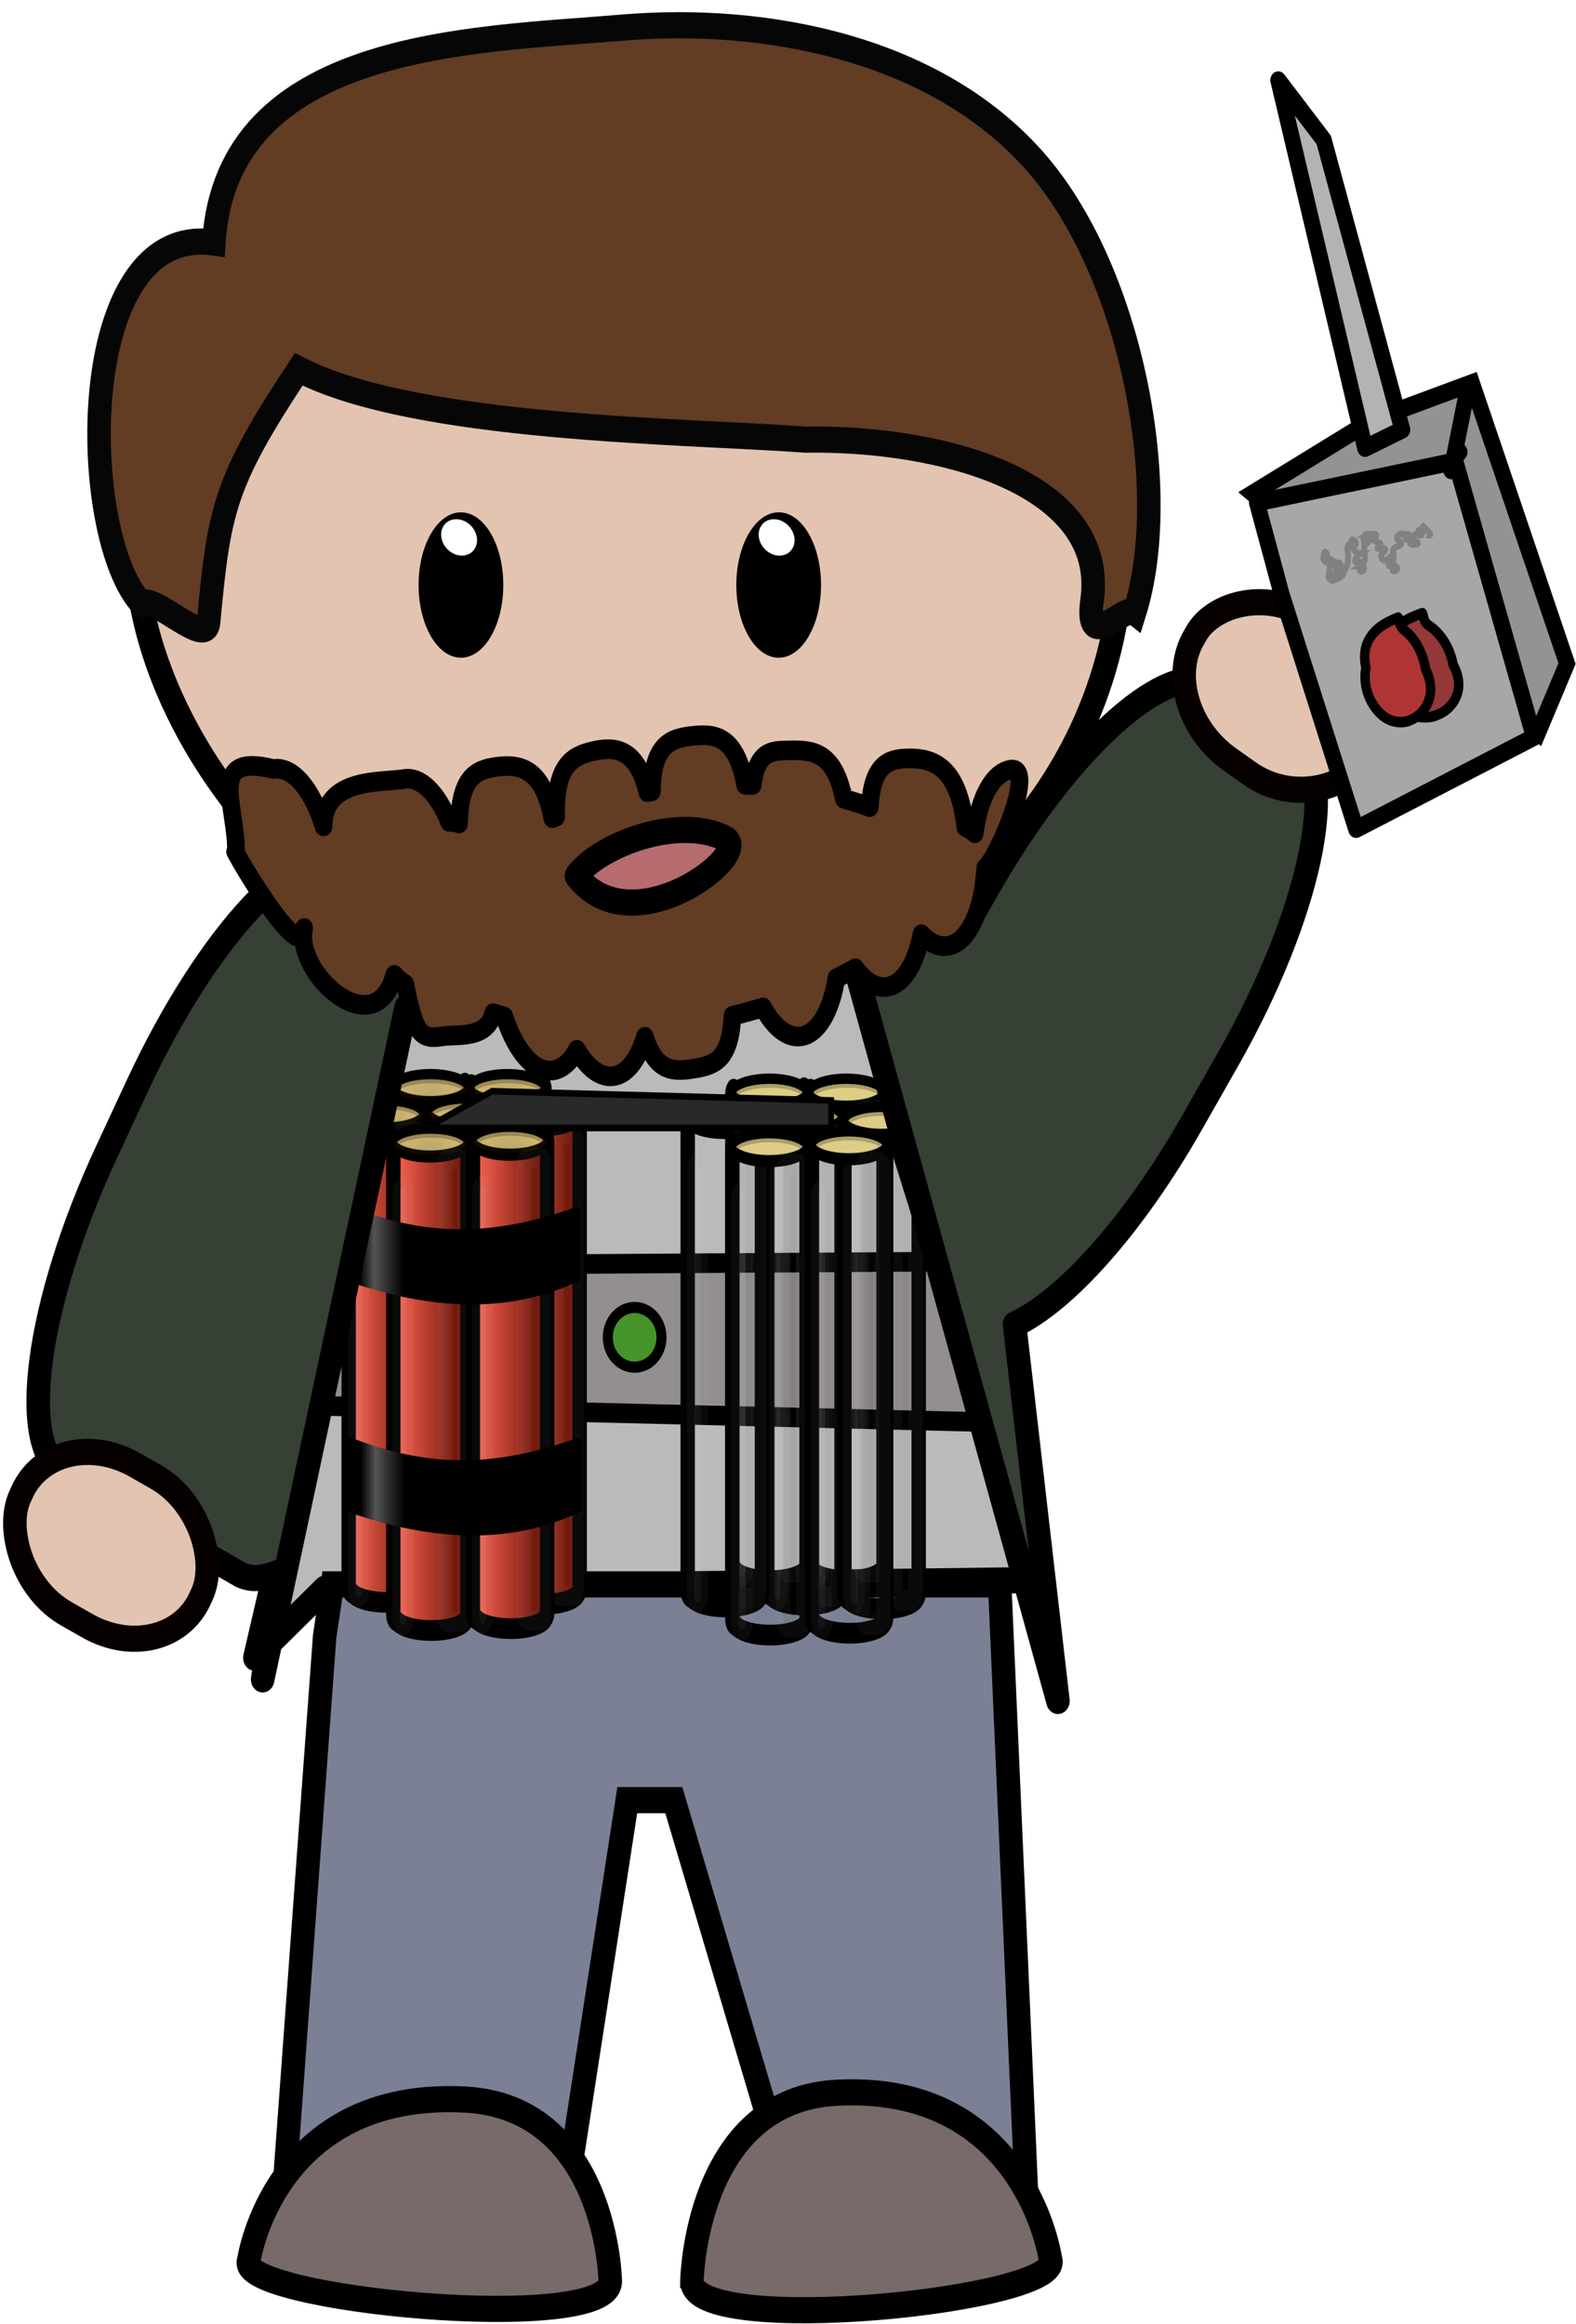 <?xml version="1.0" encoding="UTF-8"?>
<svg version="1.1" viewBox="0 0 891.73 1315" xmlns="http://www.w3.org/2000/svg" xmlns:xlink="http://www.w3.org/1999/xlink">
<defs>
<linearGradient id="b" x1="600.72" x2="679.28" y1="483.19" y2="483.19" gradientTransform="translate(-.216)" gradientUnits="userSpaceOnUse">
<stop stop-color="#ff6855" offset="0"/>
<stop stop-color="#620c00" offset="1"/>
</linearGradient>
<filter id="aa" x="-.532" y="-.011" width="2.063" height="1.023" color-interpolation-filters="sRGB">
<feGaussianBlur stdDeviation="1.582"/>
</filter>
<radialGradient id="a" cx="639.11" cy="358.6" r="39.266" gradientTransform="matrix(1 0 0 .943 0 -24.059)" gradientUnits="userSpaceOnUse">
<stop stop-color="#231400" offset="0"/>
<stop stop-color="#985600" stop-opacity=".671" offset="1"/>
</radialGradient>
<filter id="y" x="-.291" y="-.018" width="1.583" height="1.036" color-interpolation-filters="sRGB">
<feGaussianBlur stdDeviation="2.602"/>
</filter>
<filter id="ae" x="-.532" y="-.011" width="2.063" height="1.023" color-interpolation-filters="sRGB">
<feGaussianBlur stdDeviation="1.582"/>
</filter>
<filter id="x" x="-.291" y="-.018" width="1.583" height="1.036" color-interpolation-filters="sRGB">
<feGaussianBlur stdDeviation="2.602"/>
</filter>
<filter id="af" x="-.532" y="-.011" width="2.063" height="1.023" color-interpolation-filters="sRGB">
<feGaussianBlur stdDeviation="1.582"/>
</filter>
<filter id="w" x="-.291" y="-.018" width="1.583" height="1.036" color-interpolation-filters="sRGB">
<feGaussianBlur stdDeviation="2.602"/>
</filter>
<filter id="ab" x="-.532" y="-.011" width="2.063" height="1.023" color-interpolation-filters="sRGB">
<feGaussianBlur stdDeviation="1.582"/>
</filter>
<filter id="v" x="-.291" y="-.018" width="1.583" height="1.036" color-interpolation-filters="sRGB">
<feGaussianBlur stdDeviation="2.602"/>
</filter>
<filter id="ad" x="-.532" y="-.011" width="2.063" height="1.023" color-interpolation-filters="sRGB">
<feGaussianBlur stdDeviation="1.582"/>
</filter>
<filter id="u" x="-.291" y="-.018" width="1.583" height="1.036" color-interpolation-filters="sRGB">
<feGaussianBlur stdDeviation="2.602"/>
</filter>
<filter id="ac" x="-.532" y="-.011" width="2.063" height="1.023" color-interpolation-filters="sRGB">
<feGaussianBlur stdDeviation="1.582"/>
</filter>
<filter id="t" x="-.291" y="-.018" width="1.583" height="1.036" color-interpolation-filters="sRGB">
<feGaussianBlur stdDeviation="2.602"/>
</filter>
<filter id="z" x="-.532" y="-.011" width="2.063" height="1.023" color-interpolation-filters="sRGB">
<feGaussianBlur stdDeviation="1.582"/>
</filter>
<filter id="s" x="-.291" y="-.018" width="1.583" height="1.036" color-interpolation-filters="sRGB">
<feGaussianBlur stdDeviation="2.602"/>
</filter>
<linearGradient id="ah" x1="828.57" x2="1077.1" y1="658.03" y2="658.03" gradientTransform="matrix(.459 0 0 .445 645.21 512.33)" gradientUnits="userSpaceOnUse">
<stop offset="0"/>
<stop offset=".062"/>
<stop stop-color="#545454" offset=".125"/>
<stop offset=".25"/>
<stop offset=".5"/>
<stop offset="1"/>
</linearGradient>
<linearGradient id="ag" x1="828.57" x2="1077.1" y1="658.03" y2="658.03" gradientTransform="matrix(.459 0 0 .445 645.86 590.51)" gradientUnits="userSpaceOnUse">
<stop offset="0"/>
<stop offset=".062"/>
<stop stop-color="#545454" offset=".125"/>
<stop offset=".25"/>
<stop offset=".5"/>
<stop offset="1"/>
</linearGradient>
<linearGradient id="r" x1="600.72" x2="679.28" y1="483.19" y2="483.19" gradientTransform="matrix(.459 0 0 .445 810.46 615.15)" gradientUnits="userSpaceOnUse" xlink:href="#b"/>
<radialGradient id="i" cx="639.11" cy="358.6" r="39.266" gradientTransform="matrix(.459 0 0 .419 810.56 604.45)" gradientUnits="userSpaceOnUse" xlink:href="#a"/>
<linearGradient id="q" x1="600.72" x2="679.28" y1="483.19" y2="483.19" gradientTransform="matrix(.459 0 0 .445 773.05 615.15)" gradientUnits="userSpaceOnUse" xlink:href="#b"/>
<radialGradient id="h" cx="639.11" cy="358.6" r="39.266" gradientTransform="matrix(.459 0 0 .419 773.15 604.45)" gradientUnits="userSpaceOnUse" xlink:href="#a"/>
<linearGradient id="p" x1="600.72" x2="679.28" y1="483.19" y2="483.19" gradientTransform="matrix(.459 0 0 .445 790.11 623.41)" gradientUnits="userSpaceOnUse" xlink:href="#b"/>
<radialGradient id="g" cx="639.11" cy="358.6" r="39.266" gradientTransform="matrix(.459 0 0 .419 790.21 612.71)" gradientUnits="userSpaceOnUse" xlink:href="#a"/>
<linearGradient id="o" x1="600.72" x2="679.28" y1="483.19" y2="483.19" gradientTransform="matrix(.459 0 0 .445 751.39 624.04)" gradientUnits="userSpaceOnUse" xlink:href="#b"/>
<radialGradient id="f" cx="639.11" cy="358.6" r="39.266" gradientTransform="matrix(.459 0 0 .419 751.49 613.34)" gradientUnits="userSpaceOnUse" xlink:href="#a"/>
<linearGradient id="n" x1="600.72" x2="679.28" y1="483.19" y2="483.19" gradientTransform="matrix(.459 0 0 .445 773.05 633.57)" gradientUnits="userSpaceOnUse" xlink:href="#b"/>
<radialGradient id="e" cx="639.11" cy="358.6" r="39.266" gradientTransform="matrix(.459 0 0 .419 773.15 622.87)" gradientUnits="userSpaceOnUse" xlink:href="#a"/>
<linearGradient id="m" x1="600.72" x2="679.28" y1="483.19" y2="483.19" gradientTransform="matrix(.459 0 0 .445 827.53 624.67)" gradientUnits="userSpaceOnUse" xlink:href="#b"/>
<radialGradient id="d" cx="639.11" cy="358.6" r="39.266" gradientTransform="matrix(.459 0 0 .419 827.63 613.97)" gradientUnits="userSpaceOnUse" xlink:href="#a"/>
<linearGradient id="l" x1="600.72" x2="679.28" y1="483.19" y2="483.19" gradientTransform="matrix(.459 0 0 .445 811.77 632.94)" gradientUnits="userSpaceOnUse" xlink:href="#b"/>
<radialGradient id="c" cx="639.11" cy="358.6" r="39.266" gradientTransform="matrix(.459 0 0 .419 811.87 622.24)" gradientUnits="userSpaceOnUse" xlink:href="#a"/>
<linearGradient id="k" x1="828.57" x2="1077.1" y1="658.03" y2="658.03" gradientTransform="matrix(.459 0 0 .445 645.21 512.33)" gradientUnits="userSpaceOnUse" xlink:href="#ah"/>
<linearGradient id="j" x1="828.57" x2="1077.1" y1="658.03" y2="658.03" gradientTransform="matrix(.459 0 0 .445 645.86 590.51)" gradientUnits="userSpaceOnUse" xlink:href="#ag"/>
</defs>
<g transform="translate(-493.24 -434.43)">
<g transform="matrix(3.325 0 0 3.699 -1145.8 -1192.9)">
<g transform="translate(-40.406,-16.162)">
<path d="m607.75 589.56-31.028 120.15 11.883-10.563 121.47-1.32-23.766-67.998-5.281-37.63z" fill="#bababa" fill-rule="evenodd" stroke="#000" stroke-linecap="round" stroke-linejoin="round" stroke-width="4"/>
<path d="m577.68 649.78 122.42-0.704 2.814 24.626-128.05-2.814z" fill="#948f8f" fill-rule="evenodd" stroke="#000" stroke-width="3"/>
<path d="m588.6 706.41-7.262 89.123 47.532 1.32 11.223-65.357h7.922l20.465 62.056 39.61-0.66-4.621-94.405h-113.55z" fill="#7b8095" fill-rule="evenodd" stroke="#000" stroke-width="4"/>
<g transform="matrix(.35 0 0 .452 514.64 247.4)">
<g transform="translate(-804.38,81.687)" stroke-linecap="round" stroke-linejoin="round">
<path d="m1121.3 746.63c0.11 0.2 0.172 0.404 0.172 0.612 0 2.411-7.7 4.364-17.202 4.364-9.502 0-17.202-1.954-17.202-4.364v-0.111c-0.366 0.411-0.589 0.973-0.589 1.599v159.37c0 1.207 0.838 2.178 1.91 2.266 2.131 1.797 8.694 3.114 16.47 3.114 8.469 0 15.499-1.555 16.929-3.6 0.478-0.417 0.79-1.05 0.79-1.779v-159.37c0-0.954-0.529-1.757-1.278-2.099z" color="#000000" fill="url(#r)" stroke="#000" stroke-width="7.005"/>
<ellipse cx="1104.5" cy="748.2" rx="18.083" ry="4.6" fill="#decd87" stroke="#000" stroke-width="3.502"/>
<rect transform="matrix(.459 0 0 .445 810.56 615.15)" x="607.86" y="333.08" width="7.143" height="333.57" rx="4.499" ry="5.133" color="#000000" fill="#fff" filter="url(#aa)" opacity=".235" stroke="#b7b7b7" stroke-width="15.495"/>
<path d="m1104.7 744.91c-9.261 0-16.874 1.776-17.934 4.059 1.753 2.074 8.999 3.642 17.676 3.642 9.246 0 16.868-1.767 17.948-4.045-1.731-2.081-8.992-3.656-17.69-3.656z" fill="url(#i)" opacity=".232" stroke="#000" stroke-width="3.502"/>
<rect transform="matrix(.459 0 0 .445 810.56 615.15)" x="655" y="312.01" width="21.429" height="352.14" rx="4.499" ry="5.133" color="#000000" filter="url(#y)" opacity=".235" stroke="#b7b7b7" stroke-width="15.495"/>
<path d="m1083.9 746.63c0.11 0.2 0.172 0.404 0.172 0.612 0 2.411-7.7 4.364-17.202 4.364-9.502 0-17.202-1.954-17.202-4.364v-0.111c-0.366 0.411-0.589 0.973-0.589 1.599v159.37c0 1.207 0.838 2.178 1.91 2.266 2.131 1.797 8.694 3.114 16.47 3.114 8.469 0 15.499-1.555 16.929-3.6 0.479-0.417 0.79-1.05 0.79-1.779v-159.37c0-0.954-0.529-1.757-1.278-2.099z" color="#000000" fill="url(#q)" stroke="#000" stroke-width="7.005"/>
<ellipse cx="1067.1" cy="748.2" rx="18.083" ry="4.6" fill="#decd87" stroke="#000" stroke-width="3.502"/>
<rect transform="matrix(.459 0 0 .445 773.15 615.15)" x="607.86" y="333.08" width="7.143" height="333.57" rx="4.499" ry="5.133" color="#000000" fill="#fff" filter="url(#ae)" opacity=".235" stroke="#b7b7b7" stroke-width="15.495"/>
<path d="m1067.3 744.91c-9.261 0-16.873 1.776-17.934 4.059 1.753 2.074 8.999 3.642 17.676 3.642 9.246 0 16.867-1.767 17.948-4.045-1.731-2.081-8.992-3.656-17.69-3.656z" fill="url(#h)" opacity=".232" stroke="#000" stroke-width="3.502"/>
<rect transform="matrix(.459 0 0 .445 773.15 615.15)" x="655" y="312.01" width="21.429" height="352.14" rx="4.499" ry="5.133" color="#000000" filter="url(#x)" opacity=".235" stroke="#b7b7b7" stroke-width="15.495"/>
<path d="m1100.9 754.89c0.11 0.2 0.172 0.404 0.172 0.612 0 2.411-7.7 4.364-17.202 4.364-9.502 0-17.202-1.954-17.202-4.364v-0.111c-0.366 0.411-0.589 0.973-0.589 1.599v159.37c0 1.207 0.838 2.178 1.91 2.266 2.131 1.797 8.694 3.114 16.47 3.114 8.469 0 15.499-1.555 16.929-3.6 0.478-0.417 0.79-1.05 0.79-1.779v-159.37c0-0.954-0.529-1.757-1.278-2.099z" color="#000000" fill="url(#p)" stroke="#000" stroke-width="7.005"/>
<ellipse cx="1084.2" cy="756.46" rx="18.083" ry="4.6" fill="#decd87" stroke="#000" stroke-width="3.502"/>
<rect transform="matrix(.459 0 0 .445 790.21 623.41)" x="607.86" y="333.08" width="7.143" height="333.57" rx="4.499" ry="5.133" color="#000000" fill="#fff" filter="url(#af)" opacity=".235" stroke="#b7b7b7" stroke-width="15.495"/>
<path d="m1084.3 753.17c-9.261 0-16.873 1.776-17.934 4.059 1.753 2.074 8.999 3.642 17.676 3.642 9.246 0 16.868-1.767 17.948-4.045-1.731-2.081-8.992-3.656-17.69-3.656z" fill="url(#g)" opacity=".232" stroke="#000" stroke-width="3.502"/>
<rect transform="matrix(.459 0 0 .445 790.21 623.41)" x="655" y="312.01" width="21.429" height="352.14" rx="4.499" ry="5.133" color="#000000" filter="url(#w)" opacity=".235" stroke="#b7b7b7" stroke-width="15.495"/>
<path d="m1062.2 755.53c0.11 0.2 0.172 0.404 0.172 0.612 0 2.411-7.7 4.364-17.202 4.364-9.502 0-17.202-1.954-17.202-4.364v-0.111c-0.366 0.411-0.589 0.973-0.589 1.599v159.37c0 1.207 0.838 2.178 1.91 2.266 2.131 1.797 8.694 3.114 16.47 3.114 8.469 0 15.499-1.555 16.929-3.6 0.478-0.417 0.79-1.05 0.79-1.779v-159.37c0-0.954-0.529-1.757-1.278-2.099z" color="#000000" fill="url(#o)" stroke="#000" stroke-width="7.005"/>
<ellipse cx="1045.5" cy="757.1" rx="18.083" ry="4.6" fill="#decd87" stroke="#000" stroke-width="3.502"/>
<rect transform="matrix(.459 0 0 .445 751.49 624.04)" x="607.86" y="333.08" width="7.143" height="333.57" rx="4.499" ry="5.133" color="#000000" fill="#fff" filter="url(#ab)" opacity=".235" stroke="#b7b7b7" stroke-width="15.495"/>
<path d="m1045.6 753.8c-9.261 0-16.874 1.776-17.934 4.059 1.753 2.074 8.999 3.642 17.676 3.642 9.246 0 16.867-1.767 17.948-4.045-1.731-2.081-8.992-3.656-17.69-3.656z" fill="url(#f)" opacity=".232" stroke="#000" stroke-width="3.502"/>
<rect transform="matrix(.459 0 0 .445 751.49 624.04)" x="655" y="312.01" width="21.429" height="352.14" rx="4.499" ry="5.133" color="#000000" filter="url(#v)" opacity=".235" stroke="#b7b7b7" stroke-width="15.495"/>
<path d="m1083.9 765.06c0.11 0.2 0.172 0.404 0.172 0.612 0 2.411-7.7 4.364-17.202 4.364-9.502 0-17.202-1.954-17.202-4.364v-0.111c-0.366 0.411-0.589 0.973-0.589 1.599v159.37c0 1.207 0.838 2.178 1.91 2.266 2.131 1.797 8.694 3.114 16.47 3.114 8.469 0 15.499-1.555 16.929-3.6 0.479-0.417 0.79-1.05 0.79-1.779v-159.37c0-0.954-0.529-1.757-1.278-2.099z" color="#000000" fill="url(#n)" stroke="#000" stroke-width="7.005"/>
<ellipse cx="1067.1" cy="766.63" rx="18.083" ry="4.6" fill="#decd87" stroke="#000" stroke-width="3.502"/>
<rect transform="matrix(.459 0 0 .445 773.15 633.57)" x="607.86" y="333.08" width="7.143" height="333.57" rx="4.499" ry="5.133" color="#000000" fill="#fff" filter="url(#ad)" opacity=".235" stroke="#b7b7b7" stroke-width="15.495"/>
<path d="m1067.3 763.33c-9.261 0-16.873 1.775-17.934 4.059 1.753 2.074 8.999 3.642 17.676 3.642 9.246 0 16.867-1.767 17.948-4.045-1.731-2.081-8.992-3.656-17.69-3.656z" fill="url(#e)" opacity=".232" stroke="#000" stroke-width="3.502"/>
<rect transform="matrix(.459 0 0 .445 773.15 633.57)" x="655" y="312.01" width="21.429" height="352.14" rx="4.499" ry="5.133" color="#000000" filter="url(#u)" opacity=".235" stroke="#b7b7b7" stroke-width="15.495"/>
<path d="m1138.4 756.16c0.11 0.2 0.172 0.404 0.172 0.612 0 2.411-7.7 4.364-17.202 4.364-9.502 0-17.202-1.954-17.202-4.364v-0.111c-0.366 0.411-0.589 0.973-0.589 1.599v159.37c0 1.207 0.838 2.178 1.91 2.266 2.131 1.797 8.694 3.114 16.47 3.114 8.469 0 15.499-1.555 16.929-3.6 0.479-0.417 0.79-1.05 0.79-1.779v-159.37c0-0.954-0.529-1.757-1.278-2.099z" color="#000000" fill="url(#m)" stroke="#000" stroke-width="7.005"/>
<ellipse cx="1121.6" cy="757.73" rx="18.083" ry="4.6" fill="#decd87" stroke="#000" stroke-width="3.502"/>
<rect transform="matrix(.459 0 0 .445 827.63 624.67)" x="607.86" y="333.08" width="7.143" height="333.57" rx="4.499" ry="5.133" color="#000000" fill="#fff" filter="url(#ac)" opacity=".235" stroke="#b7b7b7" stroke-width="15.495"/>
<path d="m1121.7 754.44c-9.261 0-16.873 1.775-17.934 4.059 1.753 2.074 8.999 3.642 17.676 3.642 9.246 0 16.867-1.767 17.948-4.045-1.731-2.081-8.992-3.656-17.69-3.656z" fill="url(#d)" opacity=".232" stroke="#000" stroke-width="3.502"/>
<rect transform="matrix(.459 0 0 .445 827.63 624.67)" x="655" y="312.01" width="21.429" height="352.14" rx="4.499" ry="5.133" color="#000000" filter="url(#t)" opacity=".235" stroke="#b7b7b7" stroke-width="15.495"/>
<path d="m1122.6 764.43c0.11 0.2 0.172 0.404 0.172 0.612 0 2.411-7.7 4.364-17.202 4.364-9.502 0-17.202-1.954-17.202-4.364v-0.111c-0.366 0.411-0.589 0.973-0.589 1.599v159.37c0 1.207 0.838 2.178 1.91 2.266 2.131 1.797 8.694 3.114 16.47 3.114 8.469 0 15.499-1.555 16.929-3.6 0.478-0.417 0.79-1.05 0.79-1.779v-159.37c0-0.954-0.529-1.757-1.278-2.099z" color="#000000" fill="url(#l)" stroke="#000" stroke-width="7.005"/>
<ellipse cx="1105.8" cy="766" rx="18.083" ry="4.6" fill="#decd87" stroke="#000" stroke-width="3.502"/>
<rect transform="matrix(.459 0 0 .445 811.87 632.94)" x="607.86" y="333.08" width="7.143" height="333.57" rx="4.499" ry="5.133" color="#000000" fill="#fff" filter="url(#z)" opacity=".235" stroke="#b7b7b7" stroke-width="15.495"/>
<path d="m1106 762.7c-9.261 0-16.874 1.776-17.934 4.059 1.753 2.074 8.999 3.642 17.676 3.642 9.246 0 16.867-1.767 17.948-4.045-1.731-2.081-8.992-3.656-17.69-3.656z" fill="url(#c)" opacity=".232" stroke="#000" stroke-width="3.502"/>
<rect transform="matrix(.459 0 0 .445 811.87 632.94)" x="655" y="312.01" width="21.429" height="352.14" rx="4.499" ry="5.133" color="#000000" filter="url(#s)" opacity=".235" stroke="#b7b7b7" stroke-width="15.495"/>
<path d="m1028 788.51c31.562 8.29 63.16 11.812 110.08 0 1.095-0.276 2.067 0.868 2.067 1.946v21.565c0 1.078-1 1.603-2.067 1.946-33.862 10.904-70.976 9.291-110.08 0-1.1-0.261-2.067-0.868-2.067-1.946v-21.565c0-1.078 0.976-2.233 2.067-1.946z" color="#000000" fill="url(#k)" stroke-width="7.543"/>
<path d="m1028.6 866.69c31.562 8.29 63.16 11.812 110.08 0 1.095-0.276 2.067 0.868 2.067 1.946v21.566c0 1.078-1 1.603-2.067 1.946-33.862 10.904-70.976 9.291-110.08 0-1.1-0.261-2.067-0.868-2.067-1.946v-21.566c0-1.078 0.976-2.233 2.067-1.946z" color="#000000" fill="url(#j)" stroke-width="7.543"/>
</g>
</g>
<g transform="matrix(.35 0 0 .452 572.33 248.1)">
<g transform="translate(-804.38,81.687)" stroke-linecap="round" stroke-linejoin="round">
<path d="m1121.3 746.63c0.11 0.2 0.172 0.404 0.172 0.612 0 2.411-7.7 4.364-17.202 4.364-9.502 0-17.202-1.954-17.202-4.364v-0.111c-0.366 0.411-0.589 0.973-0.589 1.599v159.37c0 1.207 0.838 2.178 1.91 2.266 2.131 1.797 8.694 3.114 16.47 3.114 8.469 0 15.499-1.555 16.929-3.6 0.478-0.417 0.79-1.05 0.79-1.779v-159.37c0-0.954-0.529-1.757-1.278-2.099z" color="#000000" fill="url(#r)" stroke="#000" stroke-width="7.005"/>
<ellipse cx="1104.5" cy="748.2" rx="18.083" ry="4.6" fill="#decd87" stroke="#000" stroke-width="3.502"/>
<rect transform="matrix(.459 0 0 .445 810.56 615.15)" x="607.86" y="333.08" width="7.143" height="333.57" rx="4.499" ry="5.133" color="#000000" fill="#fff" filter="url(#aa)" opacity=".235" stroke="#b7b7b7" stroke-width="15.495"/>
<path d="m1104.7 744.91c-9.261 0-16.874 1.776-17.934 4.059 1.753 2.074 8.999 3.642 17.676 3.642 9.246 0 16.868-1.767 17.948-4.045-1.731-2.081-8.992-3.656-17.69-3.656z" fill="url(#i)" opacity=".232" stroke="#000" stroke-width="3.502"/>
<rect transform="matrix(.459 0 0 .445 810.56 615.15)" x="655" y="312.01" width="21.429" height="352.14" rx="4.499" ry="5.133" color="#000000" filter="url(#y)" opacity=".235" stroke="#b7b7b7" stroke-width="15.495"/>
<path d="m1083.9 746.63c0.11 0.2 0.172 0.404 0.172 0.612 0 2.411-7.7 4.364-17.202 4.364-9.502 0-17.202-1.954-17.202-4.364v-0.111c-0.366 0.411-0.589 0.973-0.589 1.599v159.37c0 1.207 0.838 2.178 1.91 2.266 2.131 1.797 8.694 3.114 16.47 3.114 8.469 0 15.499-1.555 16.929-3.6 0.479-0.417 0.79-1.05 0.79-1.779v-159.37c0-0.954-0.529-1.757-1.278-2.099z" color="#000000" fill="url(#q)" stroke="#000" stroke-width="7.005"/>
<ellipse cx="1067.1" cy="748.2" rx="18.083" ry="4.6" fill="#decd87" stroke="#000" stroke-width="3.502"/>
<rect transform="matrix(.459 0 0 .445 773.15 615.15)" x="607.86" y="333.08" width="7.143" height="333.57" rx="4.499" ry="5.133" color="#000000" fill="#fff" filter="url(#ae)" opacity=".235" stroke="#b7b7b7" stroke-width="15.495"/>
<path d="m1067.3 744.91c-9.261 0-16.873 1.776-17.934 4.059 1.753 2.074 8.999 3.642 17.676 3.642 9.246 0 16.867-1.767 17.948-4.045-1.731-2.081-8.992-3.656-17.69-3.656z" fill="url(#h)" opacity=".232" stroke="#000" stroke-width="3.502"/>
<rect transform="matrix(.459 0 0 .445 773.15 615.15)" x="655" y="312.01" width="21.429" height="352.14" rx="4.499" ry="5.133" color="#000000" filter="url(#x)" opacity=".235" stroke="#b7b7b7" stroke-width="15.495"/>
<path d="m1100.9 754.89c0.11 0.2 0.172 0.404 0.172 0.612 0 2.411-7.7 4.364-17.202 4.364-9.502 0-17.202-1.954-17.202-4.364v-0.111c-0.366 0.411-0.589 0.973-0.589 1.599v159.37c0 1.207 0.838 2.178 1.91 2.266 2.131 1.797 8.694 3.114 16.47 3.114 8.469 0 15.499-1.555 16.929-3.6 0.478-0.417 0.79-1.05 0.79-1.779v-159.37c0-0.954-0.529-1.757-1.278-2.099z" color="#000000" fill="url(#p)" stroke="#000" stroke-width="7.005"/>
<ellipse cx="1084.2" cy="756.46" rx="18.083" ry="4.6" fill="#decd87" stroke="#000" stroke-width="3.502"/>
<rect transform="matrix(.459 0 0 .445 790.21 623.41)" x="607.86" y="333.08" width="7.143" height="333.57" rx="4.499" ry="5.133" color="#000000" fill="#fff" filter="url(#af)" opacity=".235" stroke="#b7b7b7" stroke-width="15.495"/>
<path d="m1084.3 753.17c-9.261 0-16.873 1.776-17.934 4.059 1.753 2.074 8.999 3.642 17.676 3.642 9.246 0 16.868-1.767 17.948-4.045-1.731-2.081-8.992-3.656-17.69-3.656z" fill="url(#g)" opacity=".232" stroke="#000" stroke-width="3.502"/>
<rect transform="matrix(.459 0 0 .445 790.21 623.41)" x="655" y="312.01" width="21.429" height="352.14" rx="4.499" ry="5.133" color="#000000" filter="url(#w)" opacity=".235" stroke="#b7b7b7" stroke-width="15.495"/>
<path d="m1062.2 755.53c0.11 0.2 0.172 0.404 0.172 0.612 0 2.411-7.7 4.364-17.202 4.364-9.502 0-17.202-1.954-17.202-4.364v-0.111c-0.366 0.411-0.589 0.973-0.589 1.599v159.37c0 1.207 0.838 2.178 1.91 2.266 2.131 1.797 8.694 3.114 16.47 3.114 8.469 0 15.499-1.555 16.929-3.6 0.478-0.417 0.79-1.05 0.79-1.779v-159.37c0-0.954-0.529-1.757-1.278-2.099z" color="#000000" fill="url(#o)" stroke="#000" stroke-width="7.005"/>
<ellipse cx="1045.5" cy="757.1" rx="18.083" ry="4.6" fill="#decd87" stroke="#000" stroke-width="3.502"/>
<rect transform="matrix(.459 0 0 .445 751.49 624.04)" x="607.86" y="333.08" width="7.143" height="333.57" rx="4.499" ry="5.133" color="#000000" fill="#fff" filter="url(#ab)" opacity=".235" stroke="#b7b7b7" stroke-width="15.495"/>
<path d="m1045.6 753.8c-9.261 0-16.874 1.776-17.934 4.059 1.753 2.074 8.999 3.642 17.676 3.642 9.246 0 16.867-1.767 17.948-4.045-1.731-2.081-8.992-3.656-17.69-3.656z" fill="url(#f)" opacity=".232" stroke="#000" stroke-width="3.502"/>
<rect transform="matrix(.459 0 0 .445 751.49 624.04)" x="655" y="312.01" width="21.429" height="352.14" rx="4.499" ry="5.133" color="#000000" filter="url(#v)" opacity=".235" stroke="#b7b7b7" stroke-width="15.495"/>
<path d="m1083.9 765.06c0.11 0.2 0.172 0.404 0.172 0.612 0 2.411-7.7 4.364-17.202 4.364-9.502 0-17.202-1.954-17.202-4.364v-0.111c-0.366 0.411-0.589 0.973-0.589 1.599v159.37c0 1.207 0.838 2.178 1.91 2.266 2.131 1.797 8.694 3.114 16.47 3.114 8.469 0 15.499-1.555 16.929-3.6 0.479-0.417 0.79-1.05 0.79-1.779v-159.37c0-0.954-0.529-1.757-1.278-2.099z" color="#000000" fill="url(#n)" stroke="#000" stroke-width="7.005"/>
<ellipse cx="1067.1" cy="766.63" rx="18.083" ry="4.6" fill="#decd87" stroke="#000" stroke-width="3.502"/>
<rect transform="matrix(.459 0 0 .445 773.15 633.57)" x="607.86" y="333.08" width="7.143" height="333.57" rx="4.499" ry="5.133" color="#000000" fill="#fff" filter="url(#ad)" opacity=".235" stroke="#b7b7b7" stroke-width="15.495"/>
<path d="m1067.3 763.33c-9.261 0-16.873 1.775-17.934 4.059 1.753 2.074 8.999 3.642 17.676 3.642 9.246 0 16.867-1.767 17.948-4.045-1.731-2.081-8.992-3.656-17.69-3.656z" fill="url(#e)" opacity=".232" stroke="#000" stroke-width="3.502"/>
<rect transform="matrix(.459 0 0 .445 773.15 633.57)" x="655" y="312.01" width="21.429" height="352.14" rx="4.499" ry="5.133" color="#000000" filter="url(#u)" opacity=".235" stroke="#b7b7b7" stroke-width="15.495"/>
<path d="m1138.4 756.16c0.11 0.2 0.172 0.404 0.172 0.612 0 2.411-7.7 4.364-17.202 4.364-9.502 0-17.202-1.954-17.202-4.364v-0.111c-0.366 0.411-0.589 0.973-0.589 1.599v159.37c0 1.207 0.838 2.178 1.91 2.266 2.131 1.797 8.694 3.114 16.47 3.114 8.469 0 15.499-1.555 16.929-3.6 0.479-0.417 0.79-1.05 0.79-1.779v-159.37c0-0.954-0.529-1.757-1.278-2.099z" color="#000000" fill="url(#m)" stroke="#000" stroke-width="7.005"/>
<ellipse cx="1121.6" cy="757.73" rx="18.083" ry="4.6" fill="#decd87" stroke="#000" stroke-width="3.502"/>
<rect transform="matrix(.459 0 0 .445 827.63 624.67)" x="607.86" y="333.08" width="7.143" height="333.57" rx="4.499" ry="5.133" color="#000000" fill="#fff" filter="url(#ac)" opacity=".235" stroke="#b7b7b7" stroke-width="15.495"/>
<path d="m1121.7 754.44c-9.261 0-16.873 1.775-17.934 4.059 1.753 2.074 8.999 3.642 17.676 3.642 9.246 0 16.867-1.767 17.948-4.045-1.731-2.081-8.992-3.656-17.69-3.656z" fill="url(#d)" opacity=".232" stroke="#000" stroke-width="3.502"/>
<rect transform="matrix(.459 0 0 .445 827.63 624.67)" x="655" y="312.01" width="21.429" height="352.14" rx="4.499" ry="5.133" color="#000000" filter="url(#t)" opacity=".235" stroke="#b7b7b7" stroke-width="15.495"/>
<path d="m1122.6 764.43c0.11 0.2 0.172 0.404 0.172 0.612 0 2.411-7.7 4.364-17.202 4.364-9.502 0-17.202-1.954-17.202-4.364v-0.111c-0.366 0.411-0.589 0.973-0.589 1.599v159.37c0 1.207 0.838 2.178 1.91 2.266 2.131 1.797 8.694 3.114 16.47 3.114 8.469 0 15.499-1.555 16.929-3.6 0.478-0.417 0.79-1.05 0.79-1.779v-159.37c0-0.954-0.529-1.757-1.278-2.099z" color="#000000" fill="url(#l)" stroke="#000" stroke-width="7.005"/>
<ellipse cx="1105.8" cy="766" rx="18.083" ry="4.6" fill="#decd87" stroke="#000" stroke-width="3.502"/>
<rect transform="matrix(.459 0 0 .445 811.87 632.94)" x="607.86" y="333.08" width="7.143" height="333.57" rx="4.499" ry="5.133" color="#000000" fill="#fff" filter="url(#z)" opacity=".235" stroke="#b7b7b7" stroke-width="15.495"/>
<path d="m1106 762.7c-9.261 0-16.874 1.776-17.934 4.059 1.753 2.074 8.999 3.642 17.676 3.642 9.246 0 16.867-1.767 17.948-4.045-1.731-2.081-8.992-3.656-17.69-3.656z" fill="url(#c)" opacity=".232" stroke="#000" stroke-width="3.502"/>
<rect transform="matrix(.459 0 0 .445 811.87 632.94)" x="655" y="312.01" width="21.429" height="352.14" rx="4.499" ry="5.133" color="#000000" filter="url(#s)" opacity=".235" stroke="#b7b7b7" stroke-width="15.495"/>
<path d="m1028 788.51c31.562 8.29 63.16 11.812 110.08 0 1.095-0.276 2.067 0.868 2.067 1.946v21.565c0 1.078-1 1.603-2.067 1.946-33.862 10.904-70.976 9.291-110.08 0-1.1-0.261-2.067-0.868-2.067-1.946v-21.565c0-1.078 0.976-2.233 2.067-1.946z" color="#000000" fill="url(#k)" stroke-width="7.543"/>
<path d="m1028.6 866.69c31.562 8.29 63.16 11.812 110.08 0 1.095-0.276 2.067 0.868 2.067 1.946v21.566c0 1.078-1 1.603-2.067 1.946-33.862 10.904-70.976 9.291-110.08 0-1.1-0.261-2.067-0.868-2.067-1.946v-21.566c0-1.078 0.976-2.233 2.067-1.946z" color="#000000" fill="url(#j)" stroke-width="7.543"/>
</g>
</g>
<path transform="translate(251.92 457.97)" d="m484.8 102.17c-8.52-0.222-23.236 12.814-35.398 32.057l-3.203 5.07-1.242-9.684-93.744 5.281-0.098 0.389-10.473-5.416c-7.89-4.082-23.866 11.234-35.82 34.342l-5.26 10.168c-11.954 23.108-15.226 44.996-7.336 49.078l29.84 15.438c1.855 0.96 4.163 0.836 6.756-0.199l-2.695 16.354 24.404-102.76 76.026-7.436 34.904 113.5-7.385-57.6c8.581-3.553 20.262-15.149 30.229-30.918l6.117-9.678c13.9-21.992 19.044-43.517 11.535-48.264l-13.91-8.791c-0.939-0.593-2.029-0.896-3.246-0.928z" fill="#364035" fill-rule="evenodd" stroke="#000" stroke-linecap="round" stroke-linejoin="round" stroke-width="4"/>
<path d="m637.2 805.03s-0.544-26.608-24.735-27.731c-32.543-1.51-36.764 24.561-36.764 24.561-2.901 6.003 61.757 11.62 61.499 3.17z" fill="#786a68" stroke="#000" stroke-width="4"/>
<path d="m746.54 531.58 20.404-11.257 16.886-5.629 16.183 42.919-4.925 10.554z" fill="#959292" fill-rule="evenodd" stroke="#000" stroke-width="2.7"/>
<rect transform="matrix(.843 .537 .537 -.843 0 0)" x="919.09" y="-83.72" width="34.381" height="25.586" rx="15.192" ry="12.393" fill="#e3c4b0" fill-rule="evenodd" stroke="#060000" stroke-linecap="round" stroke-linejoin="round" stroke-width="4"/>
<rect transform="matrix(.89 .456 -.456 .89 0 0)" x="790.07" y="351.7" width="34.381" height="25.586" rx="15.192" ry="12.393" fill="#e3c4b0" fill-rule="evenodd" stroke="#060000" stroke-linecap="round" stroke-linejoin="round" stroke-width="4"/>
<path d="m651.1 805.03s0.539-27.593 24.534-28.769c32.277-1.582 36.466 25.449 36.466 25.449 2.878 6.289-61.256 12.174-60.998 3.321z" fill="#786a68" stroke="#000" stroke-width="4"/>
<rect x="556.44" y="465.01" width="167.91" height="143.92" rx="80.356" ry="69.563" fill="#e3c4b0" fill-rule="evenodd" stroke="#000" stroke-linecap="round" stroke-linejoin="bevel" stroke-width="4"/>
<path d="m639.34 460.32c-25.586 1.941-67.47 2.108-69.603 32.877-23.986-3.097-23.069 45.127-12.252 55.277 1.875-1.587 10.946 6.834 11.359 2.836 1.786-17.264 2.638-21.43 15.338-38.71 19.929 9.254 66.301 9.412 86.288 10.762 23.208-0.335 51.483 6.587 48.72 24.567-1.3 8.458 5.414 0.57 7.237 1.865 6.425-18.395-0.234-51.351-16.338-68.372-16.914-17.876-46.209-22.963-70.748-21.101z" fill="#623c23" stroke="#060606" stroke-width="4"/>
<path d="m604.58 545.6c0-6.143 3.227-11.123 7.208-11.123 3.981 0 7.208 4.98 7.208 11.123 0 6.143-3.228 11.123-7.208 11.123-3.981 0-7.208-4.98-7.208-11.123z" fill-rule="evenodd" stroke-width="4"/>
<ellipse transform="matrix(-.87 -.492 .492 -.87 0 0)" cx="-797.66" cy="-167.66" rx="3.18" ry="2.65" fill="#fff" stroke-width="4"/>
<path d="m658.65 545.6c0-6.143 3.227-11.123 7.208-11.123 3.981 0 7.208 4.98 7.208 11.123 0 6.143-3.228 11.123-7.208 11.123-3.981 0-7.208-4.98-7.208-11.123z" fill-rule="evenodd" stroke-width="4"/>
<ellipse transform="matrix(-.87 -.492 .492 -.87 0 0)" cx="-844.72" cy="-141.05" rx="3.18" ry="2.65" fill="#fff" stroke-width="4"/>
<path d="m651.65 619.55c3.522-0.516 5.97-1.508 6.346-8.055 1.766-0.382 3.493-0.8 5.191-1.268 1.846 3.019 4.176 4.75 6.523 4.407 2.924-0.429 5.098-3.95 5.973-8.877 1.099-0.492 2.186-1.001 3.231-1.529 1.633 2.022 3.521 3.115 5.422 2.837 2.761-0.405 4.864-3.556 5.826-8.053 1.405 1.354 2.951 2.016 4.503 1.789 3.502-0.513 5.946-5.456 6.343-11.949 2.091-1.467 8.804-15.658 4.328-15.002-3.093 0.453-5.355 4.344-6.117 9.721-0.518-0.42-1.06-0.743-1.604-0.968-1.133-8.923-5.111-10.608-9.918-10.479-3.26 0.087-5.926 0.995-6.335 7.457-1.415-0.473-2.893-0.894-4.413-1.274-1.636-7.33-5.41-7.501-9.399-7.41-2.696 0.061-5.352-0.075-6.117 5.292-0.422-0.017-0.844-0.015-1.27-0.024-1.567-7.603-5.223-7.888-9.134-7.471-3.589 0.383-6.639 1.293-6.747 8.468-0.257 0.037-0.512 0.094-0.768 0.135-1.763-6.73-5.509-7.044-9.136-6.308-3.895 0.79-6.557 2.346-6.396 10.062-0.215 0.07-0.425 0.149-0.638 0.22-1.578-7.562-5.418-8.362-9.496-7.86-3.559 0.438-6.213 1.615-6.377 8.666-0.553-0.19-1.122-0.272-1.685-0.239-1.959-4.338-4.8-6.981-7.661-6.561-3.869 0.567-13.76-0.256-13.711 7.242-1.915-5.631-5.228-9.262-8.548-8.775-11.476-2.597-6.136 5.864-6.371 12.755-1.73-2.403 11.368 18.452 11.606 11.57-1.752 6.898 12.073 18.131 15.354 7.166 0.598 0.599 1.211 1.083 1.852 1.417 1.66 7.23 2.359 8.567 6.216 8.002 2.582-0.378 7.718 0.49 8.755-3.546 0.624 0.173 1.256 0.347 1.897 0.504 1.939 5.314 5.124 8.707 8.336 8.236 1.582-0.232 2.95-1.37 4.01-3.142 1.807 2.785 4.05 4.346 6.297 4.017 2.318-0.339 4.172-2.627 5.278-6.009 1.911 5.665 5.223 5.325 8.555 4.837z" fill="#623c23" fill-rule="evenodd" stroke="#000" stroke-linecap="round" stroke-linejoin="round" stroke-width="3"/>
<path d="m617.08 623.04-11.257 5.629h68.952v-4.221z" fill="#292929" fill-rule="evenodd" stroke="#000" stroke-width="1px"/>
<circle cx="641.35" cy="660.69" r="4.573" fill="#46932a" stroke="#000" stroke-linecap="round" stroke-linejoin="round" stroke-width="1.7"/>
<path d="m751.46 547.06-4.221-14.072 33.772-6.332 13.368 42.215-30.254 14.072z" fill="#a7a7a7" fill-rule="evenodd" stroke="#000" stroke-linecap="round" stroke-linejoin="round" stroke-width="2.7"/>
<path d="m775.4 549.9c-2.26 0.698-4.634 1.73-5.793 3.693-0.715 1.22-0.727 2.669-0.355 3.979-0.647 2.62 0.635 5.492 2.982 7.14 1.649 1.172 4.058 1.521 5.966 0.648 2.039-0.782 3.484-2.682 3.374-4.674-0.027-1-0.376-1.979-0.921-2.849-0.472-2.192-1.655-4.318-3.65-5.723-0.692-0.405-1.308-0.855-1.402-1.636-0.065-0.193-0.13-0.386-0.201-0.577z" fill="#943838" fill-rule="evenodd" stroke="#000" stroke-linecap="round" stroke-linejoin="round" stroke-width="1.6"/>
<path d="m783.13 515.4-2.814 12.665v-1.407l1.407-1.407" fill="none" stroke="#000" stroke-linecap="round" stroke-linejoin="round" stroke-width="2.7"/>
<path d="m765.65 524.65-14.775-56.287 7.739 9.147 13.368 44.326z" fill="#b3b3b3" fill-rule="evenodd" stroke="#000" stroke-linecap="round" stroke-linejoin="round" stroke-width="2.7"/>
<path d="m771.28 550.57c-2.016 0.701-4.134 1.736-5.168 3.707-0.638 1.225-0.649 2.679-0.317 3.994-0.578 2.63 0.566 5.513 2.661 7.167 1.471 1.176 3.621 1.527 5.323 0.65 1.819-0.785 3.108-2.692 3.011-4.692-0.024-1.004-0.336-1.986-0.822-2.86-0.421-2.2-1.477-4.334-3.257-5.745-0.618-0.406-1.167-0.858-1.251-1.642-0.058-0.194-0.116-0.387-0.18-0.579z" fill="#af3535" fill-rule="evenodd" stroke="#000" stroke-linecap="round" stroke-linejoin="round" stroke-width="1.6"/>
<path d="m759.91 544.95c0.7-0.3 2.385-0.472 1.966-1.535-0.671-0.624-1.629-0.839-2.463-1.183-0.679 0.063-1.315-1.383-0.475-0.386 0.849 0.957 0.044-2.373-0.339-0.96 0.24 0.64 1.869 1.003 1.821 1.254-0.985-3e-3 -0.813 1.581-1 2.298 0.979 1.358 1.293-0.889 1.311-1.64-0.038-0.977 1.173-0.644 0.577 0.155-0.239 0.655-1.694 1.768-1.321 1.945 1.275-0.581 2.745-1.536 2.724-3.112 0.284-0.88-0.721-2.938 0.916-2.411 1.316 0.26-0.395-1.403-0.32-0.352 0.227 0.873 0.637 1.813 1.5 1.78-0.344 0.212-1.412 1.376-0.441 1.302 1.145-0.452-0.266 2.025 0.912 1.313 0.532-0.568-0.02-0.645-0.402-0.657 1.209-0.658 0.54-2.075 0.655-3.183-0.233-0.608 0.553-1.754 0.73-0.661-0.961 1.372-1.258-1.451-0.063-1.101 0.678 0.077 0.781 0.12 0.057 0.097 0.584-0.275 2.006-0.098 0.859 0.458-0.574 0.782 2.045 0.529 0.858 1.357-1.057 0.81 1.988-0.368 0.855 0.856-1.202 0.756 0.264 1.827 0.986 0.826 1.226-1.123 0.313 1.982-0.146 1.156-0.027-1.24 1.229-0.657 0.761 0.298-0.537 1.28 1.387 0.187 0.432-0.092-0.905 0.029-0.142-1.531-0.441-2.182-0.34-1.149 2.103-0.699 1.158-1.712-1.143-0.353-0.059-1.552 0.727-0.959 0.541-0.251 1.363 0.026 0.483 0.41-0.807 0.822 1.882-0.258 0.931 0.601-1.448 0.663 1.968 0.647 0.555 3e-3 -0.797-0.473-0.251-1.47 0.536-0.96 1.003 0.056 0.238-0.365-0.099-0.68 0.103-0.4 2.064 0.317 0.995-0.421-0.744-0.936 0.455 0.403 0.77 0.594 0.551 0.53 0.156 0.636-0.382 0.445" fill="none" stroke="#818181" stroke-width="1px"/>
</g>
<path d="m591.03 573.93c9.567 11.032 30.159-3.495 25.392-5.699-7.873-3.642-21.33 0.856-25.392 5.699z" fill="#b66b6f" stroke="#000" stroke-linecap="round" stroke-linejoin="round" stroke-width="4"/>
</g>
</g>
</svg>
